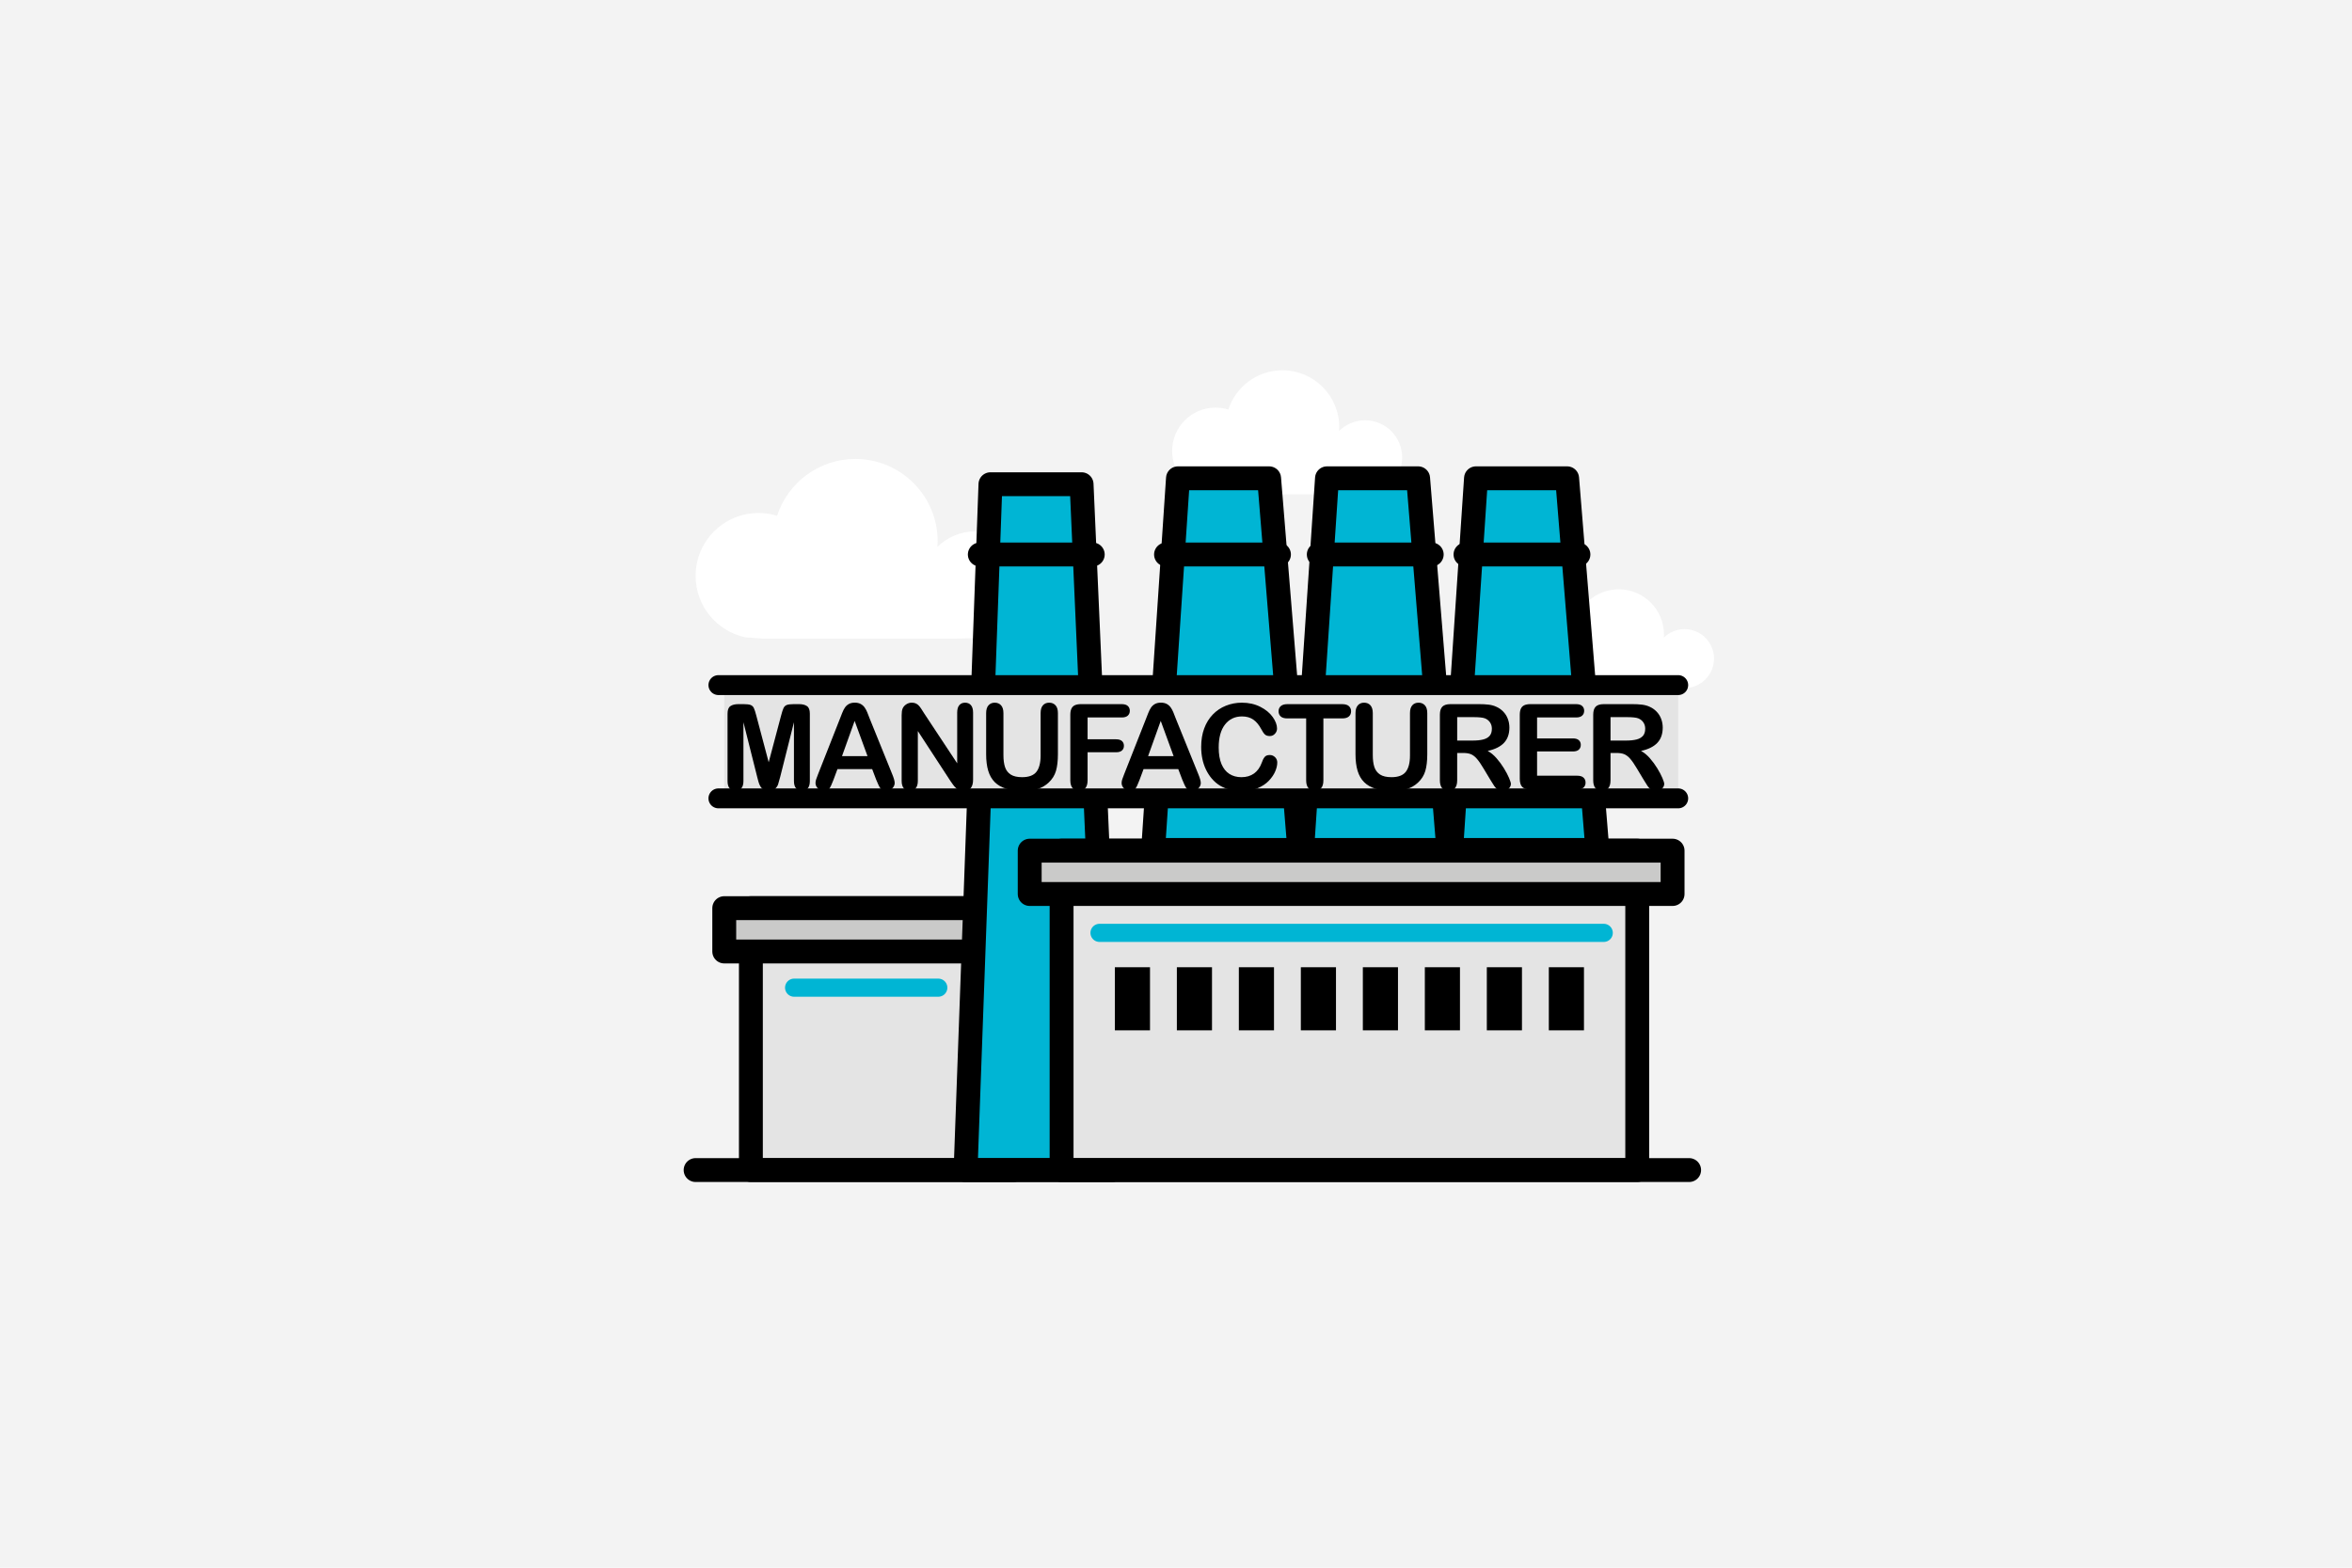 <?xml version="1.0" encoding="UTF-8"?>
<svg id="Manufacturers" xmlns="http://www.w3.org/2000/svg" viewBox="0 0 300 200">
  <defs>
    <style>
      .cls-1 {
        fill: #000;
      }

      .cls-1, .cls-2, .cls-3, .cls-4 {
        stroke-width: 0px;
      }

      .cls-5, .cls-6, .cls-7, .cls-8, .cls-9, .cls-10 {
        stroke-linecap: round;
      }

      .cls-5, .cls-7, .cls-8, .cls-9, .cls-10 {
        stroke: #000;
        stroke-linejoin: round;
      }

      .cls-5, .cls-7, .cls-8, .cls-10 {
        stroke-width: 3.046px;
      }

      .cls-5, .cls-4 {
        fill: #e4e4e4;
      }

      .cls-6 {
        stroke: #00b5d4;
        stroke-miterlimit: 10;
        stroke-width: 2.314px;
      }

      .cls-6, .cls-8, .cls-9 {
        fill: none;
      }

      .cls-7 {
        fill: #00b5d4;
      }

      .cls-2 {
        fill: #f3f3f3;
      }

      .cls-9 {
        stroke-width: 2.538px;
      }

      .cls-3 {
        fill: #fff;
      }

      .cls-10 {
        fill: #cacac9;
      }
    </style>
  </defs>
  <rect class="cls-2" width="300" height="200"/>
  <g>
    <path class="cls-3" d="M121.59,81.478l3.861-.087c3.267-.518,5.767-3.339,5.767-6.751,0-3.78-3.064-6.844-6.844-6.844-1.877,0-3.577.757-4.813,1.981.016-.24.037-.479.037-.724,0-5.799-4.701-10.5-10.5-10.5-4.665,0-8.613,3.044-9.982,7.252-.75-.232-1.546-.357-2.371-.357-4.428,0-8.018,3.59-8.018,8.018,0,3.859,2.726,7.079,6.357,7.844l2.397.174h3.713l20.396-.006Z"/>
    <rect class="cls-5" x="95.777" y="115.858" width="33.439" height="33.413"/>
    <rect class="cls-10" x="92.379" y="115.858" width="33.889" height="5.53"/>
    <polygon class="cls-7" points="137.958 61.775 141.817 149.273 123.161 149.273 126.333 61.775 137.958 61.775"/>
    <path class="cls-3" d="M158.115,63.071h-2.564l-1.655-.12c-2.507-.528-4.39-2.752-4.39-5.416,0-3.058,2.479-5.536,5.536-5.536.57,0,1.12.087,1.637.247.945-2.906,3.672-5.007,6.892-5.007,4.004,0,7.25,3.246,7.25,7.25,0,.169-.014.334-.025.5.854-.845,2.027-1.368,3.323-1.368,2.61,0,4.726,2.116,4.726,4.726,0,2.356-1.726,4.304-3.982,4.661l-2.666.06-14.082.004Z"/>
    <path class="cls-3" d="M213.336,87.778l2.121-.048c1.795-.284,3.168-1.834,3.168-3.709,0-2.076-1.683-3.76-3.76-3.76-1.031,0-1.965.416-2.644,1.088.009-.132.02-.263.02-.398,0-3.186-2.582-5.768-5.768-5.768-2.562,0-4.731,1.672-5.483,3.984-.412-.127-.849-.196-1.303-.196-2.433,0-4.405,1.972-4.405,4.405,0,2.12,1.498,3.888,3.492,4.309l1.317.096h2.04l11.204-.003Z"/>
    <rect class="cls-5" x="135.407" y="108.524" width="73.424" height="40.747"/>
    <polygon class="cls-7" points="199.89 61.018 203.749 108.436 185.093 108.436 188.265 61.018 199.89 61.018"/>
    <polygon class="cls-7" points="180.883 61.018 184.742 108.436 166.086 108.436 169.258 61.018 180.883 61.018"/>
    <polygon class="cls-7" points="161.877 61.018 165.735 108.436 147.079 108.436 150.251 61.018 161.877 61.018"/>
    <line class="cls-6" x1="140.244" y1="119.012" x2="204.559" y2="119.012"/>
    <line class="cls-6" x1="101.29" y1="126.004" x2="119.679" y2="126.004"/>
    <g>
      <rect class="cls-1" x="142.202" y="123.396" width="4.482" height="8.05"/>
      <rect class="cls-1" x="150.11" y="123.396" width="4.482" height="8.05"/>
      <rect class="cls-1" x="158.017" y="123.396" width="4.482" height="8.05"/>
      <rect class="cls-1" x="165.924" y="123.396" width="4.482" height="8.05"/>
      <rect class="cls-1" x="173.832" y="123.396" width="4.482" height="8.05"/>
      <rect class="cls-1" x="181.739" y="123.396" width="4.482" height="8.05"/>
      <rect class="cls-1" x="189.646" y="123.396" width="4.482" height="8.05"/>
      <rect class="cls-1" x="197.554" y="123.396" width="4.482" height="8.05"/>
    </g>
    <line class="cls-8" x1="88.726" y1="149.272" x2="215.45" y2="149.272"/>
    <rect class="cls-10" x="131.339" y="108.524" width="82.001" height="5.53"/>
    <line class="cls-7" x1="124.976" y1="70.74" x2="139.381" y2="70.74"/>
    <line class="cls-7" x1="148.728" y1="70.74" x2="163.133" y2="70.74"/>
    <line class="cls-7" x1="168.212" y1="70.74" x2="182.617" y2="70.74"/>
    <line class="cls-7" x1="186.926" y1="70.74" x2="201.331" y2="70.74"/>
    <rect class="cls-4" x="92.379" y="88.572" width="121.679" height="12.33"/>
    <line class="cls-9" x1="91.633" y1="101.853" x2="214.059" y2="101.853"/>
    <line class="cls-9" x1="91.633" y1="87.402" x2="214.059" y2="87.402"/>
    <g>
      <path class="cls-1" d="M96.57,99.076l-1.744-6.935v7.513c0,.417-.094.727-.279.935s-.43.312-.738.312c-.297,0-.54-.102-.729-.309-.187-.205-.281-.517-.281-.939v-8.612c0-.476.123-.797.371-.961.246-.167.581-.25,1.001-.25h.684c.411,0,.708.038.894.111.186.075.325.208.413.403.089.193.191.507.304.942l1.581,5.962,1.583-5.962c.113-.436.215-.75.304-.942.089-.194.227-.328.413-.403.186-.073.482-.111.894-.111h.684c.42,0,.755.083,1.001.25.248.165.371.486.371.961v8.612c0,.417-.092.727-.278.935s-.436.312-.746.312c-.293,0-.533-.104-.72-.312-.189-.208-.283-.519-.283-.935v-7.513l-1.744,6.935c-.115.45-.207.779-.279.991-.071.21-.203.401-.396.574-.194.174-.462.26-.804.26-.257,0-.474-.056-.653-.167s-.318-.253-.417-.427-.177-.366-.233-.576c-.057-.21-.116-.429-.175-.656Z"/>
      <path class="cls-1" d="M111.764,99.484l-.519-1.366h-4.426l-.519,1.395c-.203.545-.377.911-.521,1.102s-.378.286-.705.286c-.278,0-.522-.102-.736-.304-.212-.203-.319-.434-.319-.691,0-.149.026-.302.075-.462.05-.158.132-.378.245-.66l2.786-7.069c.078-.203.174-.446.285-.731s.231-.522.358-.71c.125-.187.292-.34.496-.456.207-.116.46-.175.762-.175.307,0,.562.059.769.175.205.116.37.266.496.45.127.182.233.38.319.59s.196.491.33.842l2.845,7.024c.222.535.333.923.333,1.166,0,.253-.104.484-.314.694-.212.21-.465.316-.762.316-.174,0-.321-.031-.446-.094-.123-.061-.227-.146-.311-.252-.085-.106-.175-.269-.271-.489-.097-.22-.18-.415-.25-.583ZM107.4,96.463h3.252l-1.642-4.493-1.611,4.493Z"/>
      <path class="cls-1" d="M117.851,90.968l4.24,6.415v-6.474c0-.422.09-.738.271-.948s.425-.316.731-.316c.318,0,.568.106.751.316.182.21.274.526.274.948v8.56c0,.956-.396,1.434-1.189,1.434-.198,0-.375-.028-.535-.085-.158-.057-.307-.148-.444-.271-.139-.125-.267-.269-.387-.436-.118-.165-.238-.335-.356-.509l-4.136-6.34v6.378c0,.415-.097.729-.29.942s-.441.319-.743.319c-.311,0-.561-.108-.75-.323-.187-.215-.281-.529-.281-.939v-8.398c0-.356.038-.635.118-.838.094-.224.25-.404.469-.547.217-.141.453-.212.705-.212.198,0,.368.033.509.097s.266.151.371.26c.106.108.215.25.326.423.111.172.227.354.345.541Z"/>
      <path class="cls-1" d="M125.784,96.216v-5.234c0-.444.101-.779.3-1.001.201-.222.465-.335.791-.335.342,0,.613.113.812.335.201.222.302.557.302,1.001v5.354c0,.609.068,1.118.203,1.526.137.408.378.725.724.951.347.224.833.337,1.456.337.861,0,1.47-.229,1.826-.686.358-.458.535-1.152.535-2.083v-5.399c0-.45.099-.784.297-1.005s.463-.331.795-.331.601.111.805.331c.207.22.309.555.309,1.005v5.234c0,.852-.083,1.562-.248,2.131-.167.569-.479,1.069-.941,1.5-.396.368-.856.635-1.38.802-.526.168-1.139.253-1.841.253-.837,0-1.557-.09-2.161-.271s-1.097-.46-1.479-.84c-.38-.378-.66-.863-.838-1.454s-.267-1.298-.267-2.121Z"/>
      <path class="cls-1" d="M143.067,91.532h-4.344v2.784h3.631c.337,0,.588.076.755.227.165.151.248.352.248.604,0,.253-.085.453-.253.602s-.418.222-.75.222h-3.631v3.587c0,.455-.102.793-.307,1.014-.207.219-.469.33-.791.33-.326,0-.592-.111-.798-.335-.205-.222-.307-.559-.307-1.008v-8.376c0-.318.047-.576.141-.776.094-.201.241-.347.443-.439.2-.09.456-.137.767-.137h5.198c.352,0,.613.078.783.234.172.156.257.361.257.613,0,.257-.085.463-.257.62-.17.156-.43.234-.783.234Z"/>
      <path class="cls-1" d="M150.807,99.484l-.519-1.366h-4.426l-.519,1.395c-.203.545-.377.911-.521,1.102s-.378.286-.705.286c-.278,0-.522-.102-.736-.304-.212-.203-.319-.434-.319-.691,0-.149.026-.302.075-.462.05-.158.132-.378.245-.66l2.786-7.069c.078-.203.174-.446.285-.731s.231-.522.358-.71c.125-.187.292-.34.496-.456.207-.116.46-.175.762-.175.307,0,.562.059.769.175.205.116.37.266.496.45.127.182.233.38.319.59s.196.491.33.842l2.845,7.024c.222.535.333.923.333,1.166,0,.253-.104.484-.314.694-.212.21-.465.316-.762.316-.174,0-.321-.031-.446-.094-.123-.061-.227-.146-.311-.252-.085-.106-.175-.269-.271-.489-.097-.22-.18-.415-.25-.583ZM146.442,96.463h3.252l-1.642-4.493-1.611,4.493Z"/>
      <path class="cls-1" d="M162.916,97.278c0,.347-.085.722-.257,1.125-.17.404-.439.8-.805,1.189s-.835.705-1.404.946c-.569.243-1.232.364-1.989.364-.574,0-1.097-.054-1.567-.163s-.897-.279-1.281-.509c-.384-.231-.736-.535-1.057-.909-.288-.342-.533-.724-.736-1.147s-.356-.875-.456-1.355-.153-.989-.153-1.529c0-.876.128-1.661.384-2.353.255-.694.62-1.286,1.095-1.779s1.031-.868,1.67-1.125,1.319-.387,2.043-.387c.88,0,1.664.177,2.353.528.687.352,1.215.786,1.581,1.303s.55,1.007.55,1.467c0,.252-.09.476-.267.668-.179.193-.394.29-.646.29-.283,0-.495-.068-.635-.201-.142-.134-.299-.363-.472-.691-.286-.538-.625-.942-1.014-1.21s-.868-.401-1.437-.401c-.906,0-1.626.344-2.164,1.033-.536.687-.805,1.664-.805,2.933,0,.845.12,1.55.356,2.112.238.561.574.981,1.01,1.258s.946.415,1.531.415c.633,0,1.168-.156,1.607-.47.437-.314.769-.776.991-1.385.094-.288.21-.521.349-.701.139-.182.361-.272.668-.272.262,0,.488.092.675.276.189.182.283.41.283.682Z"/>
      <path class="cls-1" d="M171.205,91.65h-2.405v7.909c0,.455-.101.793-.304,1.014-.203.219-.465.33-.788.33-.326,0-.592-.111-.798-.335-.205-.222-.307-.559-.307-1.008v-7.909h-2.405c-.377,0-.656-.082-.84-.248-.182-.165-.274-.385-.274-.656,0-.283.095-.505.286-.668.189-.165.465-.246.828-.246h7.008c.382,0,.665.085.85.253s.278.389.278.661c0,.271-.094.491-.281.656-.187.167-.47.248-.847.248Z"/>
      <path class="cls-1" d="M172.896,96.216v-5.234c0-.444.101-.779.3-1.001.201-.222.465-.335.791-.335.342,0,.613.113.812.335.201.222.302.557.302,1.001v5.354c0,.609.068,1.118.203,1.526.137.408.378.725.724.951.347.224.833.337,1.456.337.861,0,1.47-.229,1.826-.686.358-.458.535-1.152.535-2.083v-5.399c0-.45.099-.784.297-1.005s.463-.331.795-.331.601.111.805.331c.207.22.309.555.309,1.005v5.234c0,.852-.083,1.562-.248,2.131-.167.569-.479,1.069-.941,1.5-.396.368-.856.635-1.38.802-.526.168-1.139.253-1.841.253-.837,0-1.557-.09-2.161-.271s-1.097-.46-1.479-.84c-.38-.378-.66-.863-.838-1.454s-.267-1.298-.267-2.121Z"/>
      <path class="cls-1" d="M186.636,96.062h-.771v3.497c0,.46-.102.798-.305,1.017-.203.217-.467.326-.795.326-.351,0-.623-.115-.816-.342s-.29-.562-.29-1.001v-8.376c0-.476.106-.819.319-1.033.212-.212.557-.319,1.033-.319h3.586c.495,0,.918.021,1.269.064.352.042.668.127.951.255.342.144.644.349.906.616s.462.578.597.932c.137.354.205.729.205,1.125,0,.812-.229,1.461-.687,1.946-.458.486-1.152.83-2.083,1.033.392.208.765.515,1.121.92.358.406.675.838.955,1.296s.498.871.653,1.239c.156.37.234.623.234.762,0,.144-.045.286-.137.427s-.217.252-.375.333-.342.123-.55.123c-.246,0-.455-.059-.623-.175s-.312-.262-.434-.441-.286-.441-.495-.788l-.883-1.47c-.316-.538-.601-.949-.85-1.232-.25-.281-.503-.476-.76-.58-.257-.102-.581-.154-.974-.154ZM187.9,91.487h-2.034v2.992h1.973c.531,0,.975-.045,1.338-.137.361-.09.637-.246.828-.467.189-.22.285-.524.285-.909,0-.302-.076-.569-.229-.798-.154-.231-.366-.403-.639-.517-.259-.108-.765-.163-1.522-.163Z"/>
      <path class="cls-1" d="M201.022,91.532h-4.967v2.673h4.573c.337,0,.588.076.755.227.165.151.248.349.248.597s-.082.45-.245.606c-.163.154-.417.233-.758.233h-4.573v3.096h5.139c.345,0,.607.082.783.241.175.161.264.375.264.642,0,.259-.089.467-.264.628s-.437.241-.783.241h-5.993c-.481,0-.824-.106-1.036-.319-.21-.213-.316-.557-.316-1.033v-8.181c0-.318.049-.576.142-.776.094-.201.241-.347.441-.439.201-.09.456-.137.769-.137h5.821c.352,0,.613.078.783.234.172.156.257.361.257.613,0,.257-.085.463-.257.62-.17.156-.43.234-.783.234Z"/>
      <path class="cls-1" d="M206.194,96.062h-.771v3.497c0,.46-.102.798-.305,1.017-.203.217-.467.326-.795.326-.351,0-.623-.115-.816-.342s-.29-.562-.29-1.001v-8.376c0-.476.106-.819.319-1.033.212-.212.557-.319,1.033-.319h3.586c.495,0,.918.021,1.269.064.352.042.668.127.951.255.342.144.644.349.906.616s.462.578.597.932c.137.354.205.729.205,1.125,0,.812-.229,1.461-.687,1.946-.458.486-1.152.83-2.083,1.033.392.208.765.515,1.121.92.358.406.675.838.955,1.296s.498.871.653,1.239c.156.37.234.623.234.762,0,.144-.045.286-.137.427s-.217.252-.375.333-.342.123-.55.123c-.246,0-.455-.059-.623-.175s-.312-.262-.434-.441-.286-.441-.495-.788l-.883-1.47c-.316-.538-.601-.949-.85-1.232-.25-.281-.503-.476-.76-.58-.257-.102-.581-.154-.974-.154ZM207.458,91.487h-2.034v2.992h1.973c.531,0,.975-.045,1.338-.137.361-.09.637-.246.828-.467.189-.22.285-.524.285-.909,0-.302-.076-.569-.229-.798-.154-.231-.366-.403-.639-.517-.259-.108-.765-.163-1.522-.163Z"/>
    </g>
  </g>
</svg>